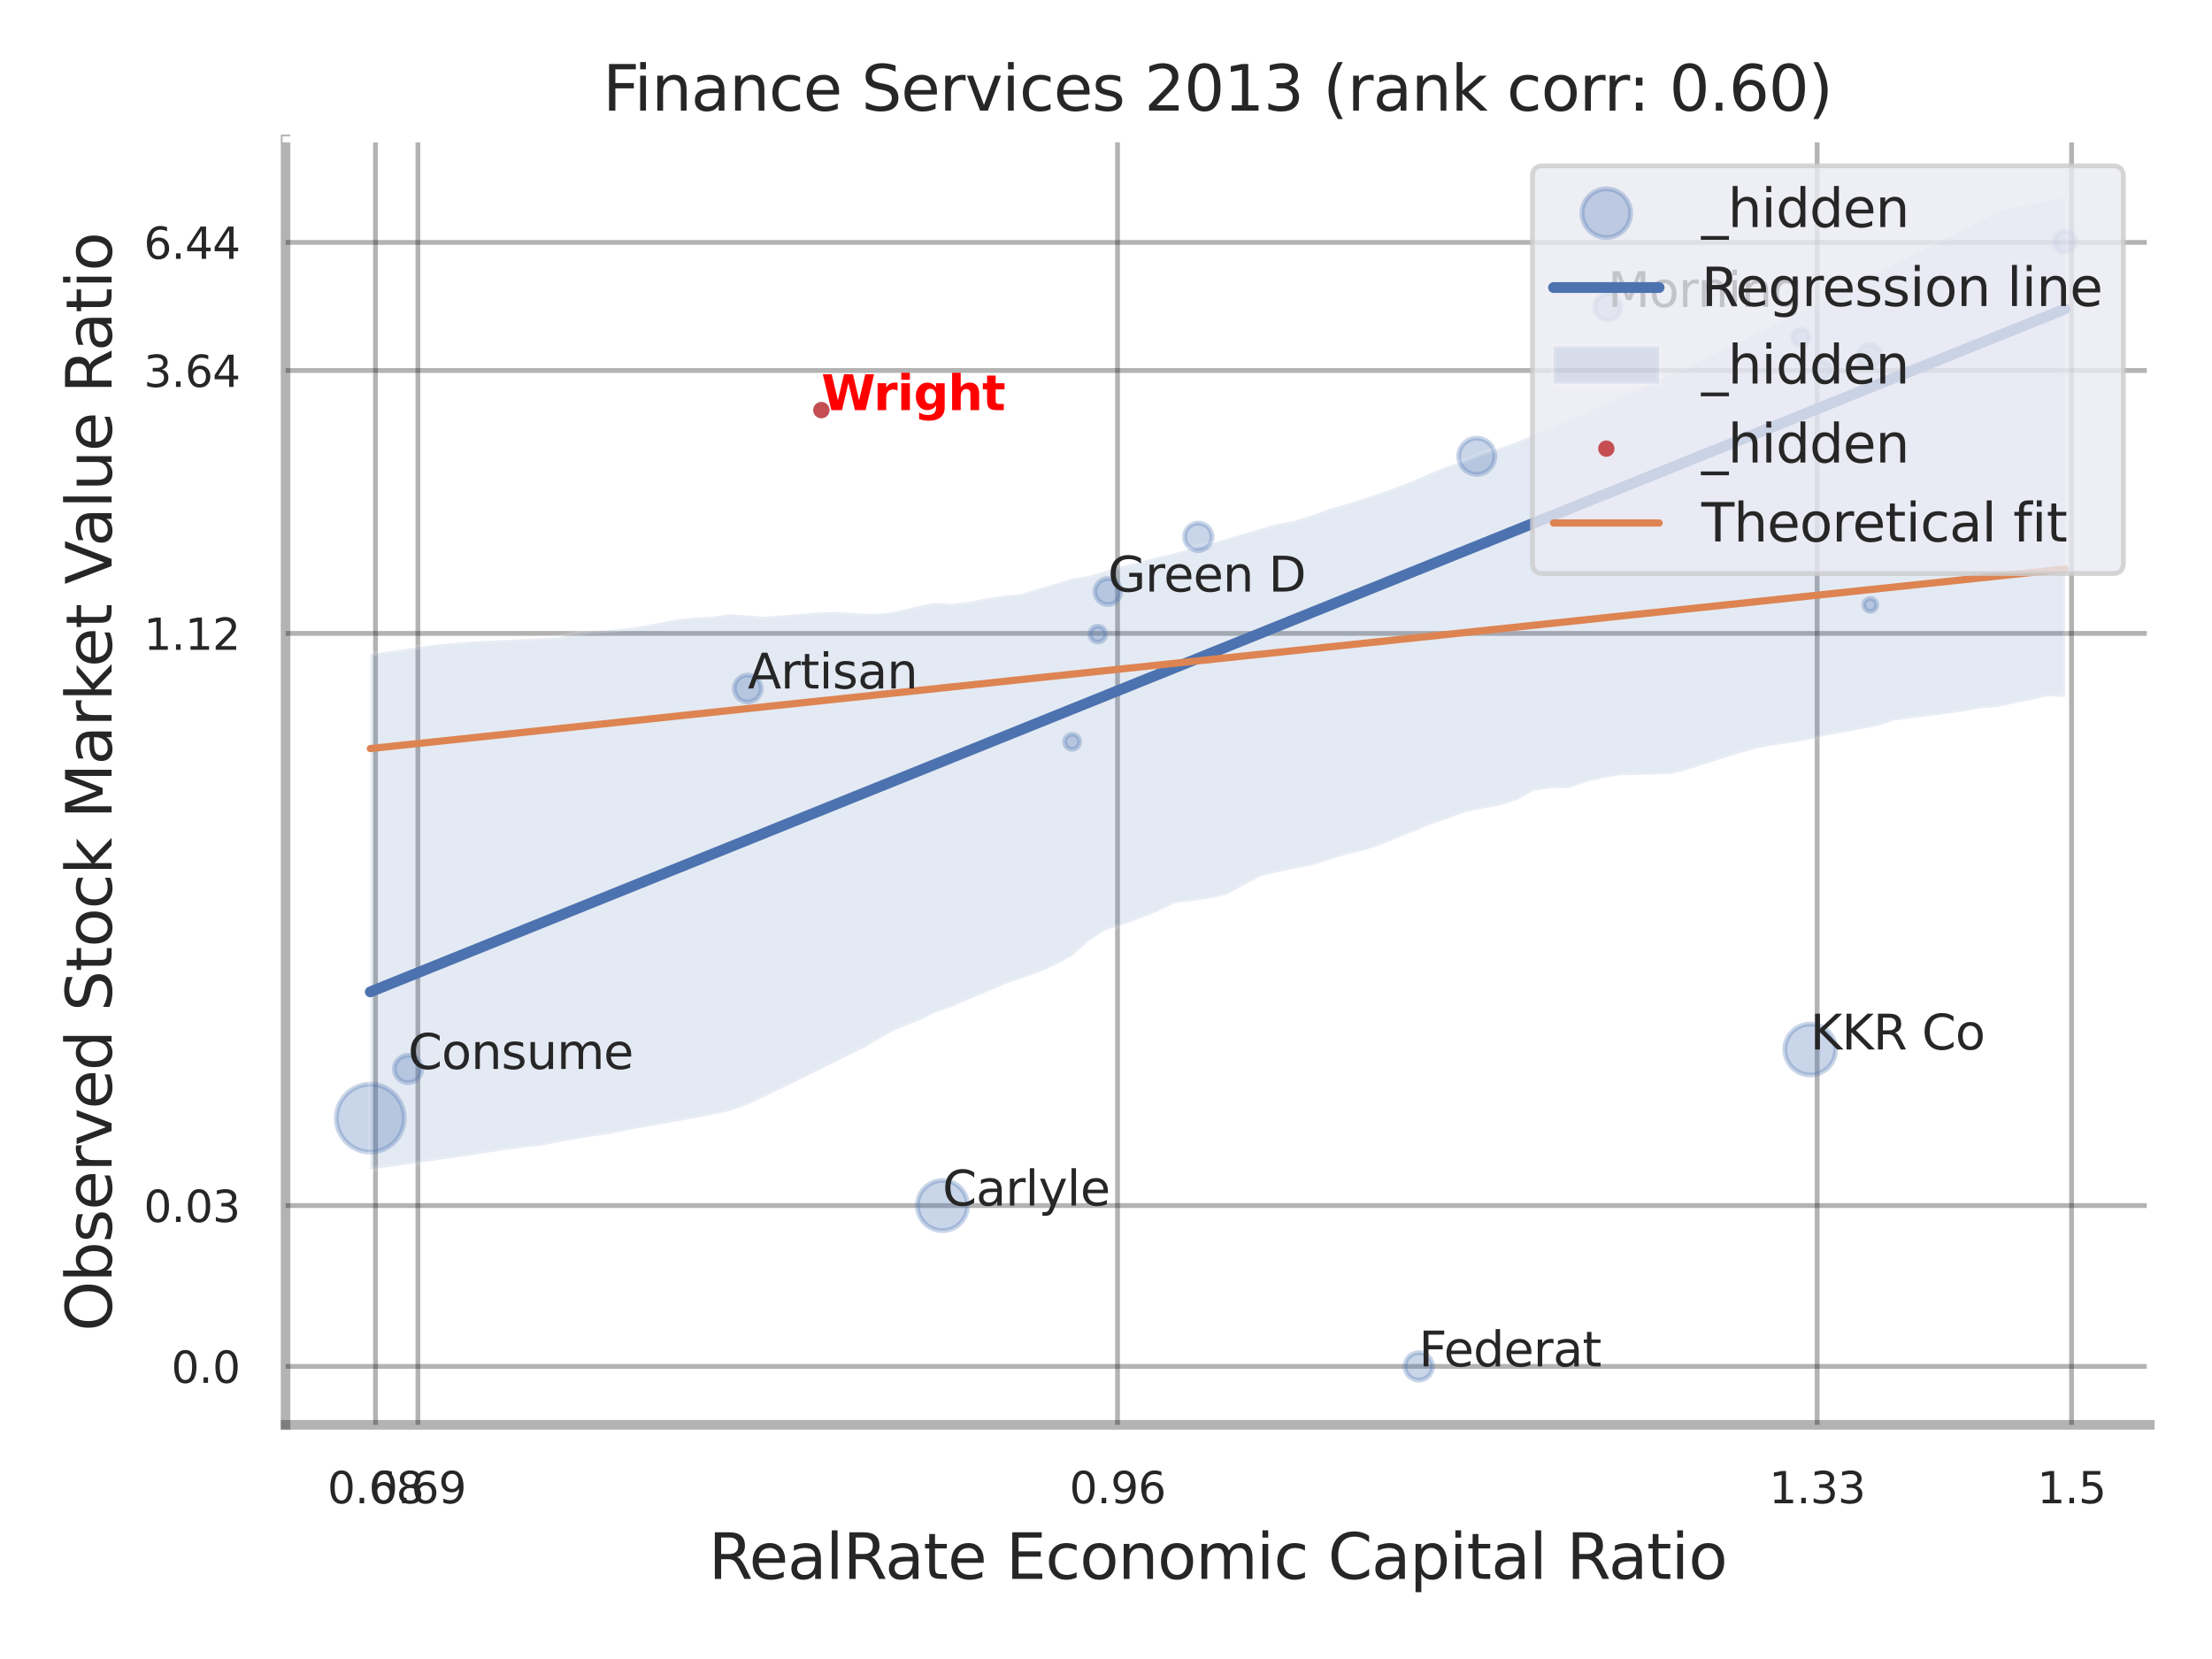 <?xml version="1.0" encoding="utf-8" standalone="no"?>
<!DOCTYPE svg PUBLIC "-//W3C//DTD SVG 1.1//EN"
  "http://www.w3.org/Graphics/SVG/1.1/DTD/svg11.dtd">
<svg xmlns:xlink="http://www.w3.org/1999/xlink" width="460.8pt" height="345.6pt" viewBox="0 0 460.8 345.6" xmlns="http://www.w3.org/2000/svg" version="1.1">
 <defs>
  <style type="text/css">*{stroke-linejoin: round; stroke-linecap: butt}</style>
 </defs>
 <g id="figure_1">
  <g id="patch_1">
   <path d="M 0 345.6 
L 460.8 345.6 
L 460.8 0 
L 0 0 
z
" style="fill: #ffffff"/>
  </g>
  <g id="axes_1">
   <g id="patch_2">
    <path d="M 59.49 296.82 
L 447.84 296.82 
L 447.84 29.04 
L 59.49 29.04 
z
" style="fill: #ffffff"/>
   </g>
   <g id="matplotlib.axis_1">
    <g id="xtick_1">
     <g id="line2d_1">
      <path d="M 78.224 296.82 
L 78.224 29.04 
" clip-path="url(#pa3cf0f29fd)" style="fill: none; stroke: #000000; stroke-opacity: 0.3; stroke-linecap: round"/>
     </g>
     <g id="text_1">
      <!-- 0.68 -->
      <g style="fill: #262626" transform="translate(68.205 313.159) scale(0.09 -0.09)">
       <defs>
        <path id="DejaVuSans-30" d="M 2034 4250 
Q 1547 4250 1301 3770 
Q 1056 3291 1056 2328 
Q 1056 1369 1301 889 
Q 1547 409 2034 409 
Q 2525 409 2770 889 
Q 3016 1369 3016 2328 
Q 3016 3291 2770 3770 
Q 2525 4250 2034 4250 
z
M 2034 4750 
Q 2819 4750 3233 4129 
Q 3647 3509 3647 2328 
Q 3647 1150 3233 529 
Q 2819 -91 2034 -91 
Q 1250 -91 836 529 
Q 422 1150 422 2328 
Q 422 3509 836 4129 
Q 1250 4750 2034 4750 
z
" transform="scale(0.016)"/>
        <path id="DejaVuSans-2e" d="M 684 794 
L 1344 794 
L 1344 0 
L 684 0 
L 684 794 
z
" transform="scale(0.016)"/>
        <path id="DejaVuSans-36" d="M 2113 2584 
Q 1688 2584 1439 2293 
Q 1191 2003 1191 1497 
Q 1191 994 1439 701 
Q 1688 409 2113 409 
Q 2538 409 2786 701 
Q 3034 994 3034 1497 
Q 3034 2003 2786 2293 
Q 2538 2584 2113 2584 
z
M 3366 4563 
L 3366 3988 
Q 3128 4100 2886 4159 
Q 2644 4219 2406 4219 
Q 1781 4219 1451 3797 
Q 1122 3375 1075 2522 
Q 1259 2794 1537 2939 
Q 1816 3084 2150 3084 
Q 2853 3084 3261 2657 
Q 3669 2231 3669 1497 
Q 3669 778 3244 343 
Q 2819 -91 2113 -91 
Q 1303 -91 875 529 
Q 447 1150 447 2328 
Q 447 3434 972 4092 
Q 1497 4750 2381 4750 
Q 2619 4750 2861 4703 
Q 3103 4656 3366 4563 
z
" transform="scale(0.016)"/>
        <path id="DejaVuSans-38" d="M 2034 2216 
Q 1584 2216 1326 1975 
Q 1069 1734 1069 1313 
Q 1069 891 1326 650 
Q 1584 409 2034 409 
Q 2484 409 2743 651 
Q 3003 894 3003 1313 
Q 3003 1734 2745 1975 
Q 2488 2216 2034 2216 
z
M 1403 2484 
Q 997 2584 770 2862 
Q 544 3141 544 3541 
Q 544 4100 942 4425 
Q 1341 4750 2034 4750 
Q 2731 4750 3128 4425 
Q 3525 4100 3525 3541 
Q 3525 3141 3298 2862 
Q 3072 2584 2669 2484 
Q 3125 2378 3379 2068 
Q 3634 1759 3634 1313 
Q 3634 634 3220 271 
Q 2806 -91 2034 -91 
Q 1263 -91 848 271 
Q 434 634 434 1313 
Q 434 1759 690 2068 
Q 947 2378 1403 2484 
z
M 1172 3481 
Q 1172 3119 1398 2916 
Q 1625 2713 2034 2713 
Q 2441 2713 2670 2916 
Q 2900 3119 2900 3481 
Q 2900 3844 2670 4047 
Q 2441 4250 2034 4250 
Q 1625 4250 1398 4047 
Q 1172 3844 1172 3481 
z
" transform="scale(0.016)"/>
       </defs>
       <use xlink:href="#DejaVuSans-30"/>
       <use xlink:href="#DejaVuSans-2e" transform="translate(63.623 0)"/>
       <use xlink:href="#DejaVuSans-36" transform="translate(95.41 0)"/>
       <use xlink:href="#DejaVuSans-38" transform="translate(159.033 0)"/>
      </g>
     </g>
    </g>
    <g id="xtick_2">
     <g id="line2d_2">
      <path d="M 87.057 296.82 
L 87.057 29.04 
" clip-path="url(#pa3cf0f29fd)" style="fill: none; stroke: #000000; stroke-opacity: 0.3; stroke-linecap: round"/>
     </g>
     <g id="text_2">
      <!-- 0.69 -->
      <g style="fill: #262626" transform="translate(77.038 313.159) scale(0.09 -0.09)">
       <defs>
        <path id="DejaVuSans-39" d="M 703 97 
L 703 672 
Q 941 559 1184 500 
Q 1428 441 1663 441 
Q 2288 441 2617 861 
Q 2947 1281 2994 2138 
Q 2813 1869 2534 1725 
Q 2256 1581 1919 1581 
Q 1219 1581 811 2004 
Q 403 2428 403 3163 
Q 403 3881 828 4315 
Q 1253 4750 1959 4750 
Q 2769 4750 3195 4129 
Q 3622 3509 3622 2328 
Q 3622 1225 3098 567 
Q 2575 -91 1691 -91 
Q 1453 -91 1209 -44 
Q 966 3 703 97 
z
M 1959 2075 
Q 2384 2075 2632 2365 
Q 2881 2656 2881 3163 
Q 2881 3666 2632 3958 
Q 2384 4250 1959 4250 
Q 1534 4250 1286 3958 
Q 1038 3666 1038 3163 
Q 1038 2656 1286 2365 
Q 1534 2075 1959 2075 
z
" transform="scale(0.016)"/>
       </defs>
       <use xlink:href="#DejaVuSans-30"/>
       <use xlink:href="#DejaVuSans-2e" transform="translate(63.623 0)"/>
       <use xlink:href="#DejaVuSans-36" transform="translate(95.41 0)"/>
       <use xlink:href="#DejaVuSans-39" transform="translate(159.033 0)"/>
      </g>
     </g>
    </g>
    <g id="xtick_3">
     <g id="line2d_3">
      <path d="M 232.801 296.82 
L 232.801 29.04 
" clip-path="url(#pa3cf0f29fd)" style="fill: none; stroke: #000000; stroke-opacity: 0.3; stroke-linecap: round"/>
     </g>
     <g id="text_3">
      <!-- 0.96 -->
      <g style="fill: #262626" transform="translate(222.782 313.159) scale(0.09 -0.09)">
       <use xlink:href="#DejaVuSans-30"/>
       <use xlink:href="#DejaVuSans-2e" transform="translate(63.623 0)"/>
       <use xlink:href="#DejaVuSans-39" transform="translate(95.41 0)"/>
       <use xlink:href="#DejaVuSans-36" transform="translate(159.033 0)"/>
      </g>
     </g>
    </g>
    <g id="xtick_4">
     <g id="line2d_4">
      <path d="M 378.546 296.82 
L 378.546 29.04 
" clip-path="url(#pa3cf0f29fd)" style="fill: none; stroke: #000000; stroke-opacity: 0.3; stroke-linecap: round"/>
     </g>
     <g id="text_4">
      <!-- 1.33 -->
      <g style="fill: #262626" transform="translate(368.526 313.159) scale(0.09 -0.09)">
       <defs>
        <path id="DejaVuSans-31" d="M 794 531 
L 1825 531 
L 1825 4091 
L 703 3866 
L 703 4441 
L 1819 4666 
L 2450 4666 
L 2450 531 
L 3481 531 
L 3481 0 
L 794 0 
L 794 531 
z
" transform="scale(0.016)"/>
        <path id="DejaVuSans-33" d="M 2597 2516 
Q 3050 2419 3304 2112 
Q 3559 1806 3559 1356 
Q 3559 666 3084 287 
Q 2609 -91 1734 -91 
Q 1441 -91 1130 -33 
Q 819 25 488 141 
L 488 750 
Q 750 597 1062 519 
Q 1375 441 1716 441 
Q 2309 441 2620 675 
Q 2931 909 2931 1356 
Q 2931 1769 2642 2001 
Q 2353 2234 1838 2234 
L 1294 2234 
L 1294 2753 
L 1863 2753 
Q 2328 2753 2575 2939 
Q 2822 3125 2822 3475 
Q 2822 3834 2567 4026 
Q 2313 4219 1838 4219 
Q 1578 4219 1281 4162 
Q 984 4106 628 3988 
L 628 4550 
Q 988 4650 1302 4700 
Q 1616 4750 1894 4750 
Q 2613 4750 3031 4423 
Q 3450 4097 3450 3541 
Q 3450 3153 3228 2886 
Q 3006 2619 2597 2516 
z
" transform="scale(0.016)"/>
       </defs>
       <use xlink:href="#DejaVuSans-31"/>
       <use xlink:href="#DejaVuSans-2e" transform="translate(63.623 0)"/>
       <use xlink:href="#DejaVuSans-33" transform="translate(95.41 0)"/>
       <use xlink:href="#DejaVuSans-33" transform="translate(159.033 0)"/>
      </g>
     </g>
    </g>
    <g id="xtick_5">
     <g id="line2d_5">
      <path d="M 431.544 296.82 
L 431.544 29.04 
" clip-path="url(#pa3cf0f29fd)" style="fill: none; stroke: #000000; stroke-opacity: 0.3; stroke-linecap: round"/>
     </g>
     <g id="text_5">
      <!-- 1.5 -->
      <g style="fill: #262626" transform="translate(424.387 313.159) scale(0.09 -0.09)">
       <defs>
        <path id="DejaVuSans-35" d="M 691 4666 
L 3169 4666 
L 3169 4134 
L 1269 4134 
L 1269 2991 
Q 1406 3038 1543 3061 
Q 1681 3084 1819 3084 
Q 2600 3084 3056 2656 
Q 3513 2228 3513 1497 
Q 3513 744 3044 326 
Q 2575 -91 1722 -91 
Q 1428 -91 1123 -41 
Q 819 9 494 109 
L 494 744 
Q 775 591 1075 516 
Q 1375 441 1709 441 
Q 2250 441 2565 725 
Q 2881 1009 2881 1497 
Q 2881 1984 2565 2268 
Q 2250 2553 1709 2553 
Q 1456 2553 1204 2497 
Q 953 2441 691 2322 
L 691 4666 
z
" transform="scale(0.016)"/>
       </defs>
       <use xlink:href="#DejaVuSans-31"/>
       <use xlink:href="#DejaVuSans-2e" transform="translate(63.623 0)"/>
       <use xlink:href="#DejaVuSans-35" transform="translate(95.41 0)"/>
      </g>
     </g>
    </g>
    <g id="xtick_6"/>
    <g id="xtick_7"/>
    <g id="xtick_8"/>
    <g id="text_6">
     <!-- RealRate Economic Capital Ratio -->
     <g style="fill: #262626" transform="translate(147.611 328.908) scale(0.13 -0.13)">
      <defs>
       <path id="DejaVuSans-52" d="M 2841 2188 
Q 3044 2119 3236 1894 
Q 3428 1669 3622 1275 
L 4263 0 
L 3584 0 
L 2988 1197 
Q 2756 1666 2539 1819 
Q 2322 1972 1947 1972 
L 1259 1972 
L 1259 0 
L 628 0 
L 628 4666 
L 2053 4666 
Q 2853 4666 3247 4331 
Q 3641 3997 3641 3322 
Q 3641 2881 3436 2590 
Q 3231 2300 2841 2188 
z
M 1259 4147 
L 1259 2491 
L 2053 2491 
Q 2509 2491 2742 2702 
Q 2975 2913 2975 3322 
Q 2975 3731 2742 3939 
Q 2509 4147 2053 4147 
L 1259 4147 
z
" transform="scale(0.016)"/>
       <path id="DejaVuSans-65" d="M 3597 1894 
L 3597 1613 
L 953 1613 
Q 991 1019 1311 708 
Q 1631 397 2203 397 
Q 2534 397 2845 478 
Q 3156 559 3463 722 
L 3463 178 
Q 3153 47 2828 -22 
Q 2503 -91 2169 -91 
Q 1331 -91 842 396 
Q 353 884 353 1716 
Q 353 2575 817 3079 
Q 1281 3584 2069 3584 
Q 2775 3584 3186 3129 
Q 3597 2675 3597 1894 
z
M 3022 2063 
Q 3016 2534 2758 2815 
Q 2500 3097 2075 3097 
Q 1594 3097 1305 2825 
Q 1016 2553 972 2059 
L 3022 2063 
z
" transform="scale(0.016)"/>
       <path id="DejaVuSans-61" d="M 2194 1759 
Q 1497 1759 1228 1600 
Q 959 1441 959 1056 
Q 959 750 1161 570 
Q 1363 391 1709 391 
Q 2188 391 2477 730 
Q 2766 1069 2766 1631 
L 2766 1759 
L 2194 1759 
z
M 3341 1997 
L 3341 0 
L 2766 0 
L 2766 531 
Q 2569 213 2275 61 
Q 1981 -91 1556 -91 
Q 1019 -91 701 211 
Q 384 513 384 1019 
Q 384 1609 779 1909 
Q 1175 2209 1959 2209 
L 2766 2209 
L 2766 2266 
Q 2766 2663 2505 2880 
Q 2244 3097 1772 3097 
Q 1472 3097 1187 3025 
Q 903 2953 641 2809 
L 641 3341 
Q 956 3463 1253 3523 
Q 1550 3584 1831 3584 
Q 2591 3584 2966 3190 
Q 3341 2797 3341 1997 
z
" transform="scale(0.016)"/>
       <path id="DejaVuSans-6c" d="M 603 4863 
L 1178 4863 
L 1178 0 
L 603 0 
L 603 4863 
z
" transform="scale(0.016)"/>
       <path id="DejaVuSans-74" d="M 1172 4494 
L 1172 3500 
L 2356 3500 
L 2356 3053 
L 1172 3053 
L 1172 1153 
Q 1172 725 1289 603 
Q 1406 481 1766 481 
L 2356 481 
L 2356 0 
L 1766 0 
Q 1100 0 847 248 
Q 594 497 594 1153 
L 594 3053 
L 172 3053 
L 172 3500 
L 594 3500 
L 594 4494 
L 1172 4494 
z
" transform="scale(0.016)"/>
       <path id="DejaVuSans-20" transform="scale(0.016)"/>
       <path id="DejaVuSans-45" d="M 628 4666 
L 3578 4666 
L 3578 4134 
L 1259 4134 
L 1259 2753 
L 3481 2753 
L 3481 2222 
L 1259 2222 
L 1259 531 
L 3634 531 
L 3634 0 
L 628 0 
L 628 4666 
z
" transform="scale(0.016)"/>
       <path id="DejaVuSans-63" d="M 3122 3366 
L 3122 2828 
Q 2878 2963 2633 3030 
Q 2388 3097 2138 3097 
Q 1578 3097 1268 2742 
Q 959 2388 959 1747 
Q 959 1106 1268 751 
Q 1578 397 2138 397 
Q 2388 397 2633 464 
Q 2878 531 3122 666 
L 3122 134 
Q 2881 22 2623 -34 
Q 2366 -91 2075 -91 
Q 1284 -91 818 406 
Q 353 903 353 1747 
Q 353 2603 823 3093 
Q 1294 3584 2113 3584 
Q 2378 3584 2631 3529 
Q 2884 3475 3122 3366 
z
" transform="scale(0.016)"/>
       <path id="DejaVuSans-6f" d="M 1959 3097 
Q 1497 3097 1228 2736 
Q 959 2375 959 1747 
Q 959 1119 1226 758 
Q 1494 397 1959 397 
Q 2419 397 2687 759 
Q 2956 1122 2956 1747 
Q 2956 2369 2687 2733 
Q 2419 3097 1959 3097 
z
M 1959 3584 
Q 2709 3584 3137 3096 
Q 3566 2609 3566 1747 
Q 3566 888 3137 398 
Q 2709 -91 1959 -91 
Q 1206 -91 779 398 
Q 353 888 353 1747 
Q 353 2609 779 3096 
Q 1206 3584 1959 3584 
z
" transform="scale(0.016)"/>
       <path id="DejaVuSans-6e" d="M 3513 2113 
L 3513 0 
L 2938 0 
L 2938 2094 
Q 2938 2591 2744 2837 
Q 2550 3084 2163 3084 
Q 1697 3084 1428 2787 
Q 1159 2491 1159 1978 
L 1159 0 
L 581 0 
L 581 3500 
L 1159 3500 
L 1159 2956 
Q 1366 3272 1645 3428 
Q 1925 3584 2291 3584 
Q 2894 3584 3203 3211 
Q 3513 2838 3513 2113 
z
" transform="scale(0.016)"/>
       <path id="DejaVuSans-6d" d="M 3328 2828 
Q 3544 3216 3844 3400 
Q 4144 3584 4550 3584 
Q 5097 3584 5394 3201 
Q 5691 2819 5691 2113 
L 5691 0 
L 5113 0 
L 5113 2094 
Q 5113 2597 4934 2840 
Q 4756 3084 4391 3084 
Q 3944 3084 3684 2787 
Q 3425 2491 3425 1978 
L 3425 0 
L 2847 0 
L 2847 2094 
Q 2847 2600 2669 2842 
Q 2491 3084 2119 3084 
Q 1678 3084 1418 2786 
Q 1159 2488 1159 1978 
L 1159 0 
L 581 0 
L 581 3500 
L 1159 3500 
L 1159 2956 
Q 1356 3278 1631 3431 
Q 1906 3584 2284 3584 
Q 2666 3584 2933 3390 
Q 3200 3197 3328 2828 
z
" transform="scale(0.016)"/>
       <path id="DejaVuSans-69" d="M 603 3500 
L 1178 3500 
L 1178 0 
L 603 0 
L 603 3500 
z
M 603 4863 
L 1178 4863 
L 1178 4134 
L 603 4134 
L 603 4863 
z
" transform="scale(0.016)"/>
       <path id="DejaVuSans-43" d="M 4122 4306 
L 4122 3641 
Q 3803 3938 3442 4084 
Q 3081 4231 2675 4231 
Q 1875 4231 1450 3742 
Q 1025 3253 1025 2328 
Q 1025 1406 1450 917 
Q 1875 428 2675 428 
Q 3081 428 3442 575 
Q 3803 722 4122 1019 
L 4122 359 
Q 3791 134 3420 21 
Q 3050 -91 2638 -91 
Q 1578 -91 968 557 
Q 359 1206 359 2328 
Q 359 3453 968 4101 
Q 1578 4750 2638 4750 
Q 3056 4750 3426 4639 
Q 3797 4528 4122 4306 
z
" transform="scale(0.016)"/>
       <path id="DejaVuSans-70" d="M 1159 525 
L 1159 -1331 
L 581 -1331 
L 581 3500 
L 1159 3500 
L 1159 2969 
Q 1341 3281 1617 3432 
Q 1894 3584 2278 3584 
Q 2916 3584 3314 3078 
Q 3713 2572 3713 1747 
Q 3713 922 3314 415 
Q 2916 -91 2278 -91 
Q 1894 -91 1617 61 
Q 1341 213 1159 525 
z
M 3116 1747 
Q 3116 2381 2855 2742 
Q 2594 3103 2138 3103 
Q 1681 3103 1420 2742 
Q 1159 2381 1159 1747 
Q 1159 1113 1420 752 
Q 1681 391 2138 391 
Q 2594 391 2855 752 
Q 3116 1113 3116 1747 
z
" transform="scale(0.016)"/>
      </defs>
      <use xlink:href="#DejaVuSans-52"/>
      <use xlink:href="#DejaVuSans-65" transform="translate(64.982 0)"/>
      <use xlink:href="#DejaVuSans-61" transform="translate(126.506 0)"/>
      <use xlink:href="#DejaVuSans-6c" transform="translate(187.785 0)"/>
      <use xlink:href="#DejaVuSans-52" transform="translate(215.568 0)"/>
      <use xlink:href="#DejaVuSans-61" transform="translate(282.801 0)"/>
      <use xlink:href="#DejaVuSans-74" transform="translate(344.08 0)"/>
      <use xlink:href="#DejaVuSans-65" transform="translate(383.289 0)"/>
      <use xlink:href="#DejaVuSans-20" transform="translate(444.812 0)"/>
      <use xlink:href="#DejaVuSans-45" transform="translate(476.6 0)"/>
      <use xlink:href="#DejaVuSans-63" transform="translate(539.783 0)"/>
      <use xlink:href="#DejaVuSans-6f" transform="translate(594.764 0)"/>
      <use xlink:href="#DejaVuSans-6e" transform="translate(655.945 0)"/>
      <use xlink:href="#DejaVuSans-6f" transform="translate(719.324 0)"/>
      <use xlink:href="#DejaVuSans-6d" transform="translate(780.506 0)"/>
      <use xlink:href="#DejaVuSans-69" transform="translate(877.918 0)"/>
      <use xlink:href="#DejaVuSans-63" transform="translate(905.701 0)"/>
      <use xlink:href="#DejaVuSans-20" transform="translate(960.682 0)"/>
      <use xlink:href="#DejaVuSans-43" transform="translate(992.469 0)"/>
      <use xlink:href="#DejaVuSans-61" transform="translate(1062.293 0)"/>
      <use xlink:href="#DejaVuSans-70" transform="translate(1123.572 0)"/>
      <use xlink:href="#DejaVuSans-69" transform="translate(1187.049 0)"/>
      <use xlink:href="#DejaVuSans-74" transform="translate(1214.832 0)"/>
      <use xlink:href="#DejaVuSans-61" transform="translate(1254.041 0)"/>
      <use xlink:href="#DejaVuSans-6c" transform="translate(1315.32 0)"/>
      <use xlink:href="#DejaVuSans-20" transform="translate(1343.104 0)"/>
      <use xlink:href="#DejaVuSans-52" transform="translate(1374.891 0)"/>
      <use xlink:href="#DejaVuSans-61" transform="translate(1442.123 0)"/>
      <use xlink:href="#DejaVuSans-74" transform="translate(1503.402 0)"/>
      <use xlink:href="#DejaVuSans-69" transform="translate(1542.611 0)"/>
      <use xlink:href="#DejaVuSans-6f" transform="translate(1570.395 0)"/>
     </g>
    </g>
   </g>
   <g id="matplotlib.axis_2">
    <g id="ytick_1">
     <g id="line2d_6">
      <path d="M 59.49 284.649 
L 447.84 284.649 
" clip-path="url(#pa3cf0f29fd)" style="fill: none; stroke: #000000; stroke-opacity: 0.3; stroke-linecap: round"/>
     </g>
     <g id="text_7">
      <!-- 0.0 -->
      <g style="fill: #262626" transform="translate(35.677 288.069) scale(0.09 -0.09)">
       <use xlink:href="#DejaVuSans-30"/>
       <use xlink:href="#DejaVuSans-2e" transform="translate(63.623 0)"/>
       <use xlink:href="#DejaVuSans-30" transform="translate(95.41 0)"/>
      </g>
     </g>
    </g>
    <g id="ytick_2">
     <g id="line2d_7">
      <path d="M 59.49 251.141 
L 447.84 251.141 
" clip-path="url(#pa3cf0f29fd)" style="fill: none; stroke: #000000; stroke-opacity: 0.3; stroke-linecap: round"/>
     </g>
     <g id="text_8">
      <!-- 0.03 -->
      <g style="fill: #262626" transform="translate(29.951 254.56) scale(0.09 -0.09)">
       <use xlink:href="#DejaVuSans-30"/>
       <use xlink:href="#DejaVuSans-2e" transform="translate(63.623 0)"/>
       <use xlink:href="#DejaVuSans-30" transform="translate(95.41 0)"/>
       <use xlink:href="#DejaVuSans-33" transform="translate(159.033 0)"/>
      </g>
     </g>
    </g>
    <g id="ytick_3">
     <g id="line2d_8">
      <path d="M 59.49 131.95 
L 447.84 131.95 
" clip-path="url(#pa3cf0f29fd)" style="fill: none; stroke: #000000; stroke-opacity: 0.3; stroke-linecap: round"/>
     </g>
     <g id="text_9">
      <!-- 1.12 -->
      <g style="fill: #262626" transform="translate(29.951 135.37) scale(0.09 -0.09)">
       <defs>
        <path id="DejaVuSans-32" d="M 1228 531 
L 3431 531 
L 3431 0 
L 469 0 
L 469 531 
Q 828 903 1448 1529 
Q 2069 2156 2228 2338 
Q 2531 2678 2651 2914 
Q 2772 3150 2772 3378 
Q 2772 3750 2511 3984 
Q 2250 4219 1831 4219 
Q 1534 4219 1204 4116 
Q 875 4013 500 3803 
L 500 4441 
Q 881 4594 1212 4672 
Q 1544 4750 1819 4750 
Q 2544 4750 2975 4387 
Q 3406 4025 3406 3419 
Q 3406 3131 3298 2873 
Q 3191 2616 2906 2266 
Q 2828 2175 2409 1742 
Q 1991 1309 1228 531 
z
" transform="scale(0.016)"/>
       </defs>
       <use xlink:href="#DejaVuSans-31"/>
       <use xlink:href="#DejaVuSans-2e" transform="translate(63.623 0)"/>
       <use xlink:href="#DejaVuSans-31" transform="translate(95.41 0)"/>
       <use xlink:href="#DejaVuSans-32" transform="translate(159.033 0)"/>
      </g>
     </g>
    </g>
    <g id="ytick_4">
     <g id="line2d_9">
      <path d="M 59.49 77.182 
L 447.84 77.182 
" clip-path="url(#pa3cf0f29fd)" style="fill: none; stroke: #000000; stroke-opacity: 0.3; stroke-linecap: round"/>
     </g>
     <g id="text_10">
      <!-- 3.64 -->
      <g style="fill: #262626" transform="translate(29.951 80.601) scale(0.09 -0.09)">
       <defs>
        <path id="DejaVuSans-34" d="M 2419 4116 
L 825 1625 
L 2419 1625 
L 2419 4116 
z
M 2253 4666 
L 3047 4666 
L 3047 1625 
L 3713 1625 
L 3713 1100 
L 3047 1100 
L 3047 0 
L 2419 0 
L 2419 1100 
L 313 1100 
L 313 1709 
L 2253 4666 
z
" transform="scale(0.016)"/>
       </defs>
       <use xlink:href="#DejaVuSans-33"/>
       <use xlink:href="#DejaVuSans-2e" transform="translate(63.623 0)"/>
       <use xlink:href="#DejaVuSans-36" transform="translate(95.41 0)"/>
       <use xlink:href="#DejaVuSans-34" transform="translate(159.033 0)"/>
      </g>
     </g>
    </g>
    <g id="ytick_5">
     <g id="line2d_10">
      <path d="M 59.49 50.5 
L 447.84 50.5 
" clip-path="url(#pa3cf0f29fd)" style="fill: none; stroke: #000000; stroke-opacity: 0.3; stroke-linecap: round"/>
     </g>
     <g id="text_11">
      <!-- 6.44 -->
      <g style="fill: #262626" transform="translate(29.951 53.919) scale(0.09 -0.09)">
       <use xlink:href="#DejaVuSans-36"/>
       <use xlink:href="#DejaVuSans-2e" transform="translate(63.623 0)"/>
       <use xlink:href="#DejaVuSans-34" transform="translate(95.41 0)"/>
       <use xlink:href="#DejaVuSans-34" transform="translate(159.033 0)"/>
      </g>
     </g>
    </g>
    <g id="ytick_6"/>
    <g id="ytick_7"/>
    <g id="ytick_8"/>
    <g id="ytick_9"/>
    <g id="text_12">
     <!-- Observed Stock Market Value Ratio -->
     <g style="fill: #262626" transform="translate(23.247 277.332) rotate(-90) scale(0.13 -0.13)">
      <defs>
       <path id="DejaVuSans-4f" d="M 2522 4238 
Q 1834 4238 1429 3725 
Q 1025 3213 1025 2328 
Q 1025 1447 1429 934 
Q 1834 422 2522 422 
Q 3209 422 3611 934 
Q 4013 1447 4013 2328 
Q 4013 3213 3611 3725 
Q 3209 4238 2522 4238 
z
M 2522 4750 
Q 3503 4750 4090 4092 
Q 4678 3434 4678 2328 
Q 4678 1225 4090 567 
Q 3503 -91 2522 -91 
Q 1538 -91 948 565 
Q 359 1222 359 2328 
Q 359 3434 948 4092 
Q 1538 4750 2522 4750 
z
" transform="scale(0.016)"/>
       <path id="DejaVuSans-62" d="M 3116 1747 
Q 3116 2381 2855 2742 
Q 2594 3103 2138 3103 
Q 1681 3103 1420 2742 
Q 1159 2381 1159 1747 
Q 1159 1113 1420 752 
Q 1681 391 2138 391 
Q 2594 391 2855 752 
Q 3116 1113 3116 1747 
z
M 1159 2969 
Q 1341 3281 1617 3432 
Q 1894 3584 2278 3584 
Q 2916 3584 3314 3078 
Q 3713 2572 3713 1747 
Q 3713 922 3314 415 
Q 2916 -91 2278 -91 
Q 1894 -91 1617 61 
Q 1341 213 1159 525 
L 1159 0 
L 581 0 
L 581 4863 
L 1159 4863 
L 1159 2969 
z
" transform="scale(0.016)"/>
       <path id="DejaVuSans-73" d="M 2834 3397 
L 2834 2853 
Q 2591 2978 2328 3040 
Q 2066 3103 1784 3103 
Q 1356 3103 1142 2972 
Q 928 2841 928 2578 
Q 928 2378 1081 2264 
Q 1234 2150 1697 2047 
L 1894 2003 
Q 2506 1872 2764 1633 
Q 3022 1394 3022 966 
Q 3022 478 2636 193 
Q 2250 -91 1575 -91 
Q 1294 -91 989 -36 
Q 684 19 347 128 
L 347 722 
Q 666 556 975 473 
Q 1284 391 1588 391 
Q 1994 391 2212 530 
Q 2431 669 2431 922 
Q 2431 1156 2273 1281 
Q 2116 1406 1581 1522 
L 1381 1569 
Q 847 1681 609 1914 
Q 372 2147 372 2553 
Q 372 3047 722 3315 
Q 1072 3584 1716 3584 
Q 2034 3584 2315 3537 
Q 2597 3491 2834 3397 
z
" transform="scale(0.016)"/>
       <path id="DejaVuSans-72" d="M 2631 2963 
Q 2534 3019 2420 3045 
Q 2306 3072 2169 3072 
Q 1681 3072 1420 2755 
Q 1159 2438 1159 1844 
L 1159 0 
L 581 0 
L 581 3500 
L 1159 3500 
L 1159 2956 
Q 1341 3275 1631 3429 
Q 1922 3584 2338 3584 
Q 2397 3584 2469 3576 
Q 2541 3569 2628 3553 
L 2631 2963 
z
" transform="scale(0.016)"/>
       <path id="DejaVuSans-76" d="M 191 3500 
L 800 3500 
L 1894 563 
L 2988 3500 
L 3597 3500 
L 2284 0 
L 1503 0 
L 191 3500 
z
" transform="scale(0.016)"/>
       <path id="DejaVuSans-64" d="M 2906 2969 
L 2906 4863 
L 3481 4863 
L 3481 0 
L 2906 0 
L 2906 525 
Q 2725 213 2448 61 
Q 2172 -91 1784 -91 
Q 1150 -91 751 415 
Q 353 922 353 1747 
Q 353 2572 751 3078 
Q 1150 3584 1784 3584 
Q 2172 3584 2448 3432 
Q 2725 3281 2906 2969 
z
M 947 1747 
Q 947 1113 1208 752 
Q 1469 391 1925 391 
Q 2381 391 2643 752 
Q 2906 1113 2906 1747 
Q 2906 2381 2643 2742 
Q 2381 3103 1925 3103 
Q 1469 3103 1208 2742 
Q 947 2381 947 1747 
z
" transform="scale(0.016)"/>
       <path id="DejaVuSans-53" d="M 3425 4513 
L 3425 3897 
Q 3066 4069 2747 4153 
Q 2428 4238 2131 4238 
Q 1616 4238 1336 4038 
Q 1056 3838 1056 3469 
Q 1056 3159 1242 3001 
Q 1428 2844 1947 2747 
L 2328 2669 
Q 3034 2534 3370 2195 
Q 3706 1856 3706 1288 
Q 3706 609 3251 259 
Q 2797 -91 1919 -91 
Q 1588 -91 1214 -16 
Q 841 59 441 206 
L 441 856 
Q 825 641 1194 531 
Q 1563 422 1919 422 
Q 2459 422 2753 634 
Q 3047 847 3047 1241 
Q 3047 1584 2836 1778 
Q 2625 1972 2144 2069 
L 1759 2144 
Q 1053 2284 737 2584 
Q 422 2884 422 3419 
Q 422 4038 858 4394 
Q 1294 4750 2059 4750 
Q 2388 4750 2728 4690 
Q 3069 4631 3425 4513 
z
" transform="scale(0.016)"/>
       <path id="DejaVuSans-6b" d="M 581 4863 
L 1159 4863 
L 1159 1991 
L 2875 3500 
L 3609 3500 
L 1753 1863 
L 3688 0 
L 2938 0 
L 1159 1709 
L 1159 0 
L 581 0 
L 581 4863 
z
" transform="scale(0.016)"/>
       <path id="DejaVuSans-4d" d="M 628 4666 
L 1569 4666 
L 2759 1491 
L 3956 4666 
L 4897 4666 
L 4897 0 
L 4281 0 
L 4281 4097 
L 3078 897 
L 2444 897 
L 1241 4097 
L 1241 0 
L 628 0 
L 628 4666 
z
" transform="scale(0.016)"/>
       <path id="DejaVuSans-56" d="M 1831 0 
L 50 4666 
L 709 4666 
L 2188 738 
L 3669 4666 
L 4325 4666 
L 2547 0 
L 1831 0 
z
" transform="scale(0.016)"/>
       <path id="DejaVuSans-75" d="M 544 1381 
L 544 3500 
L 1119 3500 
L 1119 1403 
Q 1119 906 1312 657 
Q 1506 409 1894 409 
Q 2359 409 2629 706 
Q 2900 1003 2900 1516 
L 2900 3500 
L 3475 3500 
L 3475 0 
L 2900 0 
L 2900 538 
Q 2691 219 2414 64 
Q 2138 -91 1772 -91 
Q 1169 -91 856 284 
Q 544 659 544 1381 
z
M 1991 3584 
L 1991 3584 
z
" transform="scale(0.016)"/>
      </defs>
      <use xlink:href="#DejaVuSans-4f"/>
      <use xlink:href="#DejaVuSans-62" transform="translate(78.711 0)"/>
      <use xlink:href="#DejaVuSans-73" transform="translate(142.188 0)"/>
      <use xlink:href="#DejaVuSans-65" transform="translate(194.287 0)"/>
      <use xlink:href="#DejaVuSans-72" transform="translate(255.811 0)"/>
      <use xlink:href="#DejaVuSans-76" transform="translate(296.924 0)"/>
      <use xlink:href="#DejaVuSans-65" transform="translate(356.104 0)"/>
      <use xlink:href="#DejaVuSans-64" transform="translate(417.627 0)"/>
      <use xlink:href="#DejaVuSans-20" transform="translate(481.104 0)"/>
      <use xlink:href="#DejaVuSans-53" transform="translate(512.891 0)"/>
      <use xlink:href="#DejaVuSans-74" transform="translate(576.367 0)"/>
      <use xlink:href="#DejaVuSans-6f" transform="translate(615.576 0)"/>
      <use xlink:href="#DejaVuSans-63" transform="translate(676.758 0)"/>
      <use xlink:href="#DejaVuSans-6b" transform="translate(731.738 0)"/>
      <use xlink:href="#DejaVuSans-20" transform="translate(789.648 0)"/>
      <use xlink:href="#DejaVuSans-4d" transform="translate(821.436 0)"/>
      <use xlink:href="#DejaVuSans-61" transform="translate(907.715 0)"/>
      <use xlink:href="#DejaVuSans-72" transform="translate(968.994 0)"/>
      <use xlink:href="#DejaVuSans-6b" transform="translate(1010.107 0)"/>
      <use xlink:href="#DejaVuSans-65" transform="translate(1064.393 0)"/>
      <use xlink:href="#DejaVuSans-74" transform="translate(1125.916 0)"/>
      <use xlink:href="#DejaVuSans-20" transform="translate(1165.125 0)"/>
      <use xlink:href="#DejaVuSans-56" transform="translate(1196.912 0)"/>
      <use xlink:href="#DejaVuSans-61" transform="translate(1257.57 0)"/>
      <use xlink:href="#DejaVuSans-6c" transform="translate(1318.85 0)"/>
      <use xlink:href="#DejaVuSans-75" transform="translate(1346.633 0)"/>
      <use xlink:href="#DejaVuSans-65" transform="translate(1410.012 0)"/>
      <use xlink:href="#DejaVuSans-20" transform="translate(1471.535 0)"/>
      <use xlink:href="#DejaVuSans-52" transform="translate(1503.322 0)"/>
      <use xlink:href="#DejaVuSans-61" transform="translate(1570.555 0)"/>
      <use xlink:href="#DejaVuSans-74" transform="translate(1631.834 0)"/>
      <use xlink:href="#DejaVuSans-69" transform="translate(1671.043 0)"/>
      <use xlink:href="#DejaVuSans-6f" transform="translate(1698.826 0)"/>
     </g>
    </g>
   </g>
   <g id="PathCollection_1">
    <path d="M 228.694 133.762 
C 229.134 133.762 229.556 133.587 229.866 133.276 
C 230.177 132.965 230.352 132.544 230.352 132.104 
C 230.352 131.664 230.177 131.243 229.866 130.932 
C 229.556 130.621 229.134 130.446 228.694 130.446 
C 228.254 130.446 227.833 130.621 227.522 130.932 
C 227.211 131.243 227.036 131.664 227.036 132.104 
C 227.036 132.544 227.211 132.965 227.522 133.276 
C 227.833 133.587 228.254 133.762 228.694 133.762 
z
" clip-path="url(#pa3cf0f29fd)" style="fill: #4c72b0; fill-opacity: 0.3; stroke: #4c72b0; stroke-opacity: 0.3"/>
    <path d="M 389.618 127.366 
C 389.975 127.366 390.318 127.224 390.57 126.971 
C 390.823 126.719 390.965 126.376 390.965 126.019 
C 390.965 125.661 390.823 125.319 390.57 125.066 
C 390.318 124.813 389.975 124.671 389.618 124.671 
C 389.261 124.671 388.918 124.813 388.665 125.066 
C 388.413 125.319 388.271 125.661 388.271 126.019 
C 388.271 126.376 388.413 126.719 388.665 126.971 
C 388.918 127.224 389.261 127.366 389.618 127.366 
z
" clip-path="url(#pa3cf0f29fd)" style="fill: #4c72b0; fill-opacity: 0.3; stroke: #4c72b0; stroke-opacity: 0.3"/>
    <path d="M 77.142 239.999 
C 79.018 239.999 80.816 239.254 82.142 237.928 
C 83.468 236.602 84.213 234.803 84.213 232.928 
C 84.213 231.053 83.468 229.254 82.142 227.928 
C 80.816 226.602 79.018 225.857 77.142 225.857 
C 75.267 225.857 73.468 226.602 72.142 227.928 
C 70.816 229.254 70.071 231.053 70.071 232.928 
C 70.071 234.803 70.816 236.602 72.142 237.928 
C 73.468 239.254 75.267 239.999 77.142 239.999 
z
" clip-path="url(#pa3cf0f29fd)" style="fill: #4c72b0; fill-opacity: 0.3; stroke: #4c72b0; stroke-opacity: 0.3"/>
    <path d="M 389.472 76.624 
C 390.119 76.624 390.74 76.367 391.197 75.909 
C 391.655 75.451 391.912 74.831 391.912 74.184 
C 391.912 73.537 391.655 72.916 391.197 72.459 
C 390.74 72.001 390.119 71.744 389.472 71.744 
C 388.825 71.744 388.204 72.001 387.747 72.459 
C 387.289 72.916 387.032 73.537 387.032 74.184 
C 387.032 74.831 387.289 75.451 387.747 75.909 
C 388.204 76.367 388.825 76.624 389.472 76.624 
z
" clip-path="url(#pa3cf0f29fd)" style="fill: #4c72b0; fill-opacity: 0.3; stroke: #4c72b0; stroke-opacity: 0.3"/>
    <path d="M 85.004 225.529 
C 85.759 225.529 86.483 225.229 87.016 224.696 
C 87.55 224.162 87.85 223.438 87.85 222.683 
C 87.85 221.928 87.55 221.204 87.016 220.67 
C 86.483 220.136 85.759 219.836 85.004 219.836 
C 84.249 219.836 83.525 220.136 82.991 220.67 
C 82.457 221.204 82.157 221.928 82.157 222.683 
C 82.157 223.438 82.457 224.162 82.991 224.696 
C 83.525 225.229 84.249 225.529 85.004 225.529 
z
" clip-path="url(#pa3cf0f29fd)" style="fill: #4c72b0; fill-opacity: 0.3; stroke: #4c72b0; stroke-opacity: 0.3"/>
    <path d="M 375.176 72.009 
C 375.632 72.009 376.069 71.828 376.392 71.505 
C 376.714 71.183 376.895 70.746 376.895 70.29 
C 376.895 69.834 376.714 69.396 376.392 69.074 
C 376.069 68.752 375.632 68.57 375.176 68.57 
C 374.72 68.57 374.283 68.752 373.96 69.074 
C 373.638 69.396 373.457 69.834 373.457 70.29 
C 373.457 70.746 373.638 71.183 373.96 71.505 
C 374.283 71.828 374.72 72.009 375.176 72.009 
z
" clip-path="url(#pa3cf0f29fd)" style="fill: #4c72b0; fill-opacity: 0.3; stroke: #4c72b0; stroke-opacity: 0.3"/>
    <path d="M 307.63 98.827 
C 308.63 98.827 309.59 98.429 310.297 97.722 
C 311.004 97.015 311.401 96.056 311.401 95.055 
C 311.401 94.055 311.004 93.096 310.297 92.389 
C 309.59 91.681 308.63 91.284 307.63 91.284 
C 306.63 91.284 305.671 91.681 304.963 92.389 
C 304.256 93.096 303.859 94.055 303.859 95.055 
C 303.859 96.056 304.256 97.015 304.963 97.722 
C 305.671 98.429 306.63 98.827 307.63 98.827 
z
" clip-path="url(#pa3cf0f29fd)" style="fill: #4c72b0; fill-opacity: 0.3; stroke: #4c72b0; stroke-opacity: 0.3"/>
    <path d="M 295.56 287.514 
C 296.32 287.514 297.049 287.212 297.586 286.674 
C 298.123 286.137 298.425 285.408 298.425 284.648 
C 298.425 283.888 298.123 283.159 297.586 282.622 
C 297.049 282.085 296.32 281.783 295.56 281.783 
C 294.8 281.783 294.071 282.085 293.534 282.622 
C 292.996 283.159 292.694 283.888 292.694 284.648 
C 292.694 285.408 292.996 286.137 293.534 286.674 
C 294.071 287.212 294.8 287.514 295.56 287.514 
z
" clip-path="url(#pa3cf0f29fd)" style="fill: #4c72b0; fill-opacity: 0.3; stroke: #4c72b0; stroke-opacity: 0.3"/>
    <path d="M 223.35 156.112 
C 223.767 156.112 224.167 155.946 224.461 155.651 
C 224.756 155.357 224.922 154.957 224.922 154.54 
C 224.922 154.124 224.756 153.724 224.461 153.429 
C 224.167 153.135 223.767 152.969 223.35 152.969 
C 222.933 152.969 222.534 153.135 222.239 153.429 
C 221.944 153.724 221.779 154.124 221.779 154.54 
C 221.779 154.957 221.944 155.357 222.239 155.651 
C 222.534 155.946 222.933 156.112 223.35 156.112 
z
" clip-path="url(#pa3cf0f29fd)" style="fill: #4c72b0; fill-opacity: 0.3; stroke: #4c72b0; stroke-opacity: 0.3"/>
    <path d="M 379.61 78.87 
C 380.084 78.87 380.538 78.682 380.872 78.347 
C 381.207 78.012 381.395 77.558 381.395 77.085 
C 381.395 76.611 381.207 76.157 380.872 75.822 
C 380.538 75.488 380.084 75.299 379.61 75.299 
C 379.137 75.299 378.682 75.488 378.348 75.822 
C 378.013 76.157 377.825 76.611 377.825 77.085 
C 377.825 77.558 378.013 78.012 378.348 78.347 
C 378.682 78.682 379.137 78.87 379.61 78.87 
z
" clip-path="url(#pa3cf0f29fd)" style="fill: #4c72b0; fill-opacity: 0.3; stroke: #4c72b0; stroke-opacity: 0.3"/>
    <path d="M 171.108 86.634 
C 171.426 86.634 171.731 86.507 171.957 86.282 
C 172.182 86.057 172.308 85.751 172.308 85.433 
C 172.308 85.115 172.182 84.809 171.957 84.584 
C 171.731 84.359 171.426 84.232 171.108 84.232 
C 170.789 84.232 170.484 84.359 170.258 84.584 
C 170.033 84.809 169.907 85.115 169.907 85.433 
C 169.907 85.751 170.033 86.057 170.258 86.282 
C 170.484 86.507 170.789 86.634 171.108 86.634 
z
" clip-path="url(#pa3cf0f29fd)" style="fill: #4c72b0; fill-opacity: 0.3; stroke: #4c72b0; stroke-opacity: 0.3"/>
    <path d="M 430.188 52.554 
C 430.769 52.554 431.327 52.323 431.738 51.912 
C 432.149 51.501 432.38 50.943 432.38 50.362 
C 432.38 49.78 432.149 49.223 431.738 48.811 
C 431.327 48.4 430.769 48.169 430.188 48.169 
C 429.606 48.169 429.049 48.4 428.638 48.811 
C 428.227 49.223 427.996 49.78 427.996 50.362 
C 427.996 50.943 428.227 51.501 428.638 51.912 
C 429.049 52.323 429.606 52.554 430.188 52.554 
z
" clip-path="url(#pa3cf0f29fd)" style="fill: #4c72b0; fill-opacity: 0.3; stroke: #4c72b0; stroke-opacity: 0.3"/>
    <path d="M 334.915 66.695 
C 335.643 66.695 336.342 66.406 336.857 65.891 
C 337.372 65.376 337.661 64.678 337.661 63.949 
C 337.661 63.221 337.372 62.522 336.857 62.007 
C 336.342 61.492 335.643 61.203 334.915 61.203 
C 334.187 61.203 333.488 61.492 332.973 62.007 
C 332.458 62.522 332.169 63.221 332.169 63.949 
C 332.169 64.678 332.458 65.376 332.973 65.891 
C 333.488 66.406 334.187 66.695 334.915 66.695 
z
" clip-path="url(#pa3cf0f29fd)" style="fill: #4c72b0; fill-opacity: 0.3; stroke: #4c72b0; stroke-opacity: 0.3"/>
    <path d="M 249.628 114.695 
C 250.387 114.695 251.116 114.394 251.652 113.857 
C 252.189 113.32 252.491 112.592 252.491 111.833 
C 252.491 111.074 252.189 110.345 251.652 109.809 
C 251.116 109.272 250.387 108.97 249.628 108.97 
C 248.869 108.97 248.141 109.272 247.604 109.809 
C 247.067 110.345 246.766 111.074 246.766 111.833 
C 246.766 112.592 247.067 113.32 247.604 113.857 
C 248.141 114.394 248.869 114.695 249.628 114.695 
z
" clip-path="url(#pa3cf0f29fd)" style="fill: #4c72b0; fill-opacity: 0.3; stroke: #4c72b0; stroke-opacity: 0.3"/>
    <path d="M 230.792 125.938 
C 231.509 125.938 232.197 125.653 232.704 125.146 
C 233.212 124.639 233.496 123.951 233.496 123.233 
C 233.496 122.516 233.212 121.828 232.704 121.321 
C 232.197 120.814 231.509 120.529 230.792 120.529 
C 230.075 120.529 229.387 120.814 228.88 121.321 
C 228.372 121.828 228.087 122.516 228.087 123.233 
C 228.087 123.951 228.372 124.639 228.88 125.146 
C 229.387 125.653 230.075 125.938 230.792 125.938 
z
" clip-path="url(#pa3cf0f29fd)" style="fill: #4c72b0; fill-opacity: 0.3; stroke: #4c72b0; stroke-opacity: 0.3"/>
    <path d="M 377.11 223.933 
C 378.516 223.933 379.864 223.375 380.858 222.381 
C 381.852 221.387 382.41 220.038 382.41 218.633 
C 382.41 217.227 381.852 215.879 380.858 214.885 
C 379.864 213.891 378.516 213.333 377.11 213.333 
C 375.705 213.333 374.357 213.891 373.363 214.885 
C 372.369 215.879 371.81 217.227 371.81 218.633 
C 371.81 220.038 372.369 221.387 373.363 222.381 
C 374.357 223.375 375.705 223.933 377.11 223.933 
z
" clip-path="url(#pa3cf0f29fd)" style="fill: #4c72b0; fill-opacity: 0.3; stroke: #4c72b0; stroke-opacity: 0.3"/>
    <path d="M 155.773 146.24 
C 156.519 146.24 157.235 145.944 157.762 145.417 
C 158.29 144.889 158.586 144.174 158.586 143.428 
C 158.586 142.682 158.29 141.967 157.762 141.439 
C 157.235 140.912 156.519 140.616 155.773 140.616 
C 155.028 140.616 154.312 140.912 153.785 141.439 
C 153.257 141.967 152.961 142.682 152.961 143.428 
C 152.961 144.174 153.257 144.889 153.785 145.417 
C 154.312 145.944 155.028 146.24 155.773 146.24 
z
" clip-path="url(#pa3cf0f29fd)" style="fill: #4c72b0; fill-opacity: 0.3; stroke: #4c72b0; stroke-opacity: 0.3"/>
    <path d="M 196.343 256.365 
C 197.73 256.365 199.06 255.814 200.041 254.833 
C 201.021 253.853 201.572 252.523 201.572 251.136 
C 201.572 249.749 201.021 248.419 200.041 247.439 
C 199.06 246.458 197.73 245.907 196.343 245.907 
C 194.957 245.907 193.627 246.458 192.646 247.439 
C 191.666 248.419 191.115 249.749 191.115 251.136 
C 191.115 252.523 191.666 253.853 192.646 254.833 
C 193.627 255.814 194.957 256.365 196.343 256.365 
z
" clip-path="url(#pa3cf0f29fd)" style="fill: #4c72b0; fill-opacity: 0.3; stroke: #4c72b0; stroke-opacity: 0.3"/>
   </g>
   <g id="FillBetweenPolyCollection_1">
    <defs>
     <path id="m98f8321b88" d="M 77.142 -209.305 
L 77.142 -101.966 
L 80.708 -102.444 
L 84.275 -102.944 
L 87.841 -103.45 
L 91.407 -103.964 
L 94.973 -104.484 
L 98.539 -105.013 
L 102.105 -105.549 
L 105.671 -106.093 
L 109.237 -106.589 
L 112.803 -106.971 
L 116.37 -107.667 
L 119.936 -108.319 
L 123.502 -108.852 
L 127.068 -109.393 
L 130.634 -110.15 
L 134.2 -110.784 
L 137.766 -111.413 
L 141.332 -112.056 
L 144.898 -112.714 
L 148.465 -113.438 
L 152.031 -114.172 
L 155.597 -115.444 
L 159.163 -117.091 
L 162.729 -118.796 
L 166.295 -120.553 
L 169.861 -122.311 
L 173.427 -124.069 
L 176.994 -125.847 
L 180.56 -127.626 
L 184.126 -129.783 
L 187.692 -131.57 
L 191.258 -132.912 
L 194.824 -134.674 
L 198.39 -135.892 
L 201.956 -137.447 
L 205.522 -138.943 
L 209.089 -140.505 
L 212.655 -141.732 
L 216.221 -142.975 
L 219.787 -144.553 
L 223.353 -146.498 
L 226.919 -149.667 
L 230.485 -151.892 
L 234.051 -153.001 
L 237.617 -154.329 
L 241.184 -155.745 
L 244.75 -157.479 
L 248.316 -157.926 
L 251.882 -158.439 
L 255.448 -159.203 
L 259.014 -161.114 
L 262.58 -163.095 
L 266.146 -163.887 
L 269.713 -164.673 
L 273.279 -165.351 
L 276.845 -166.496 
L 280.411 -167.571 
L 283.977 -168.407 
L 287.543 -169.577 
L 291.109 -171.036 
L 294.675 -172.484 
L 298.241 -173.945 
L 301.808 -175.162 
L 305.374 -176.455 
L 308.94 -177.185 
L 312.506 -177.82 
L 316.072 -179.009 
L 319.638 -180.924 
L 323.204 -181.434 
L 326.77 -181.393 
L 330.336 -182.666 
L 333.903 -183.523 
L 337.469 -184.076 
L 341.035 -184.177 
L 344.601 -184.259 
L 348.167 -184.379 
L 351.733 -185.313 
L 355.299 -186.446 
L 358.865 -187.58 
L 362.432 -188.714 
L 365.998 -189.698 
L 369.564 -190.362 
L 373.13 -190.88 
L 376.696 -191.497 
L 380.262 -192.354 
L 383.828 -193.012 
L 387.394 -193.649 
L 390.96 -194.325 
L 394.527 -195.487 
L 398.093 -195.958 
L 401.659 -196.429 
L 405.225 -196.871 
L 408.791 -197.356 
L 412.357 -198.043 
L 415.923 -198.295 
L 419.489 -199.024 
L 423.055 -199.803 
L 426.622 -200.582 
L 430.188 -200.393 
L 430.188 -304.388 
L 430.188 -304.388 
L 426.622 -303.697 
L 423.055 -302.993 
L 419.489 -302.274 
L 415.923 -301.367 
L 412.357 -299.502 
L 408.791 -297.677 
L 405.225 -295.872 
L 401.659 -294.137 
L 398.093 -292.379 
L 394.527 -290.58 
L 390.96 -288.768 
L 387.394 -286.933 
L 383.828 -285.055 
L 380.262 -283.1 
L 376.696 -281.38 
L 373.13 -279.665 
L 369.564 -277.768 
L 365.998 -276.136 
L 362.432 -274.468 
L 358.865 -272.794 
L 355.299 -271.015 
L 351.733 -269.24 
L 348.167 -267.607 
L 344.601 -265.961 
L 341.035 -264.121 
L 337.469 -262.701 
L 333.903 -261.2 
L 330.336 -259.467 
L 326.77 -257.92 
L 323.204 -256.477 
L 319.638 -255.112 
L 316.072 -253.576 
L 312.506 -252.247 
L 308.94 -251.174 
L 305.374 -249.726 
L 301.808 -248.569 
L 298.241 -247.139 
L 294.675 -245.55 
L 291.109 -244.164 
L 287.543 -242.843 
L 283.977 -241.679 
L 280.411 -240.559 
L 276.845 -239.571 
L 273.279 -238.257 
L 269.713 -237.117 
L 266.146 -236.465 
L 262.58 -235.456 
L 259.014 -234.364 
L 255.448 -233.334 
L 251.882 -232.292 
L 248.316 -231.441 
L 244.75 -230.359 
L 241.184 -229.552 
L 237.617 -228.62 
L 234.051 -227.665 
L 230.485 -226.705 
L 226.919 -225.63 
L 223.353 -225.061 
L 219.787 -223.98 
L 216.221 -222.899 
L 212.655 -221.817 
L 209.089 -221.501 
L 205.522 -220.932 
L 201.956 -220.265 
L 198.39 -219.767 
L 194.824 -220.021 
L 191.258 -219.344 
L 187.692 -218.43 
L 184.126 -217.796 
L 180.56 -217.696 
L 176.994 -217.929 
L 173.427 -218.162 
L 169.861 -217.951 
L 166.295 -217.667 
L 162.729 -217.382 
L 159.163 -217.128 
L 155.597 -217.397 
L 152.031 -217.666 
L 148.465 -217.082 
L 144.898 -216.993 
L 141.332 -216.589 
L 137.766 -215.931 
L 134.2 -215.262 
L 130.634 -214.69 
L 127.068 -214.38 
L 123.502 -214.069 
L 119.936 -213.576 
L 116.37 -212.816 
L 112.803 -212.646 
L 109.237 -212.477 
L 105.671 -212.308 
L 102.105 -212.139 
L 98.539 -211.97 
L 94.973 -211.679 
L 91.407 -211.379 
L 87.841 -210.916 
L 84.275 -210.38 
L 80.708 -209.844 
L 77.142 -209.305 
z
" style="stroke: #ffffff; stroke-opacity: 0.15"/>
    </defs>
    <g clip-path="url(#pa3cf0f29fd)">
     <use xlink:href="#m98f8321b88" x="0" y="345.6" style="fill: #4c72b0; fill-opacity: 0.15; stroke: #ffffff; stroke-opacity: 0.15"/>
    </g>
   </g>
   <g id="PathCollection_2">
    <defs>
     <path id="m763737026f" d="M 0 1.201 
C 0.318 1.201 0.624 1.074 0.849 0.849 
C 1.074 0.624 1.201 0.318 1.201 0 
C 1.201 -0.318 1.074 -0.624 0.849 -0.849 
C 0.624 -1.074 0.318 -1.201 0 -1.201 
C -0.318 -1.201 -0.624 -1.074 -0.849 -0.849 
C -1.074 -0.624 -1.201 -0.318 -1.201 0 
C -1.201 0.318 -1.074 0.624 -0.849 0.849 
C -0.624 1.074 -0.318 1.201 0 1.201 
z
" style="stroke: #c44e52"/>
    </defs>
    <g clip-path="url(#pa3cf0f29fd)">
     <use xlink:href="#m763737026f" x="171.108" y="85.433" style="fill: #c44e52; stroke: #c44e52"/>
    </g>
   </g>
   <g id="line2d_11">
    <path d="M 77.142 206.623 
L 80.708 205.186 
L 84.275 203.749 
L 87.841 202.312 
L 91.407 200.875 
L 94.973 199.438 
L 98.539 198.001 
L 102.105 196.565 
L 105.671 195.128 
L 109.237 193.691 
L 112.803 192.254 
L 116.37 190.817 
L 119.936 189.38 
L 123.502 187.943 
L 127.068 186.506 
L 130.634 185.069 
L 134.2 183.632 
L 137.766 182.195 
L 141.332 180.759 
L 144.898 179.322 
L 148.465 177.885 
L 152.031 176.448 
L 155.597 175.011 
L 159.163 173.574 
L 162.729 172.137 
L 166.295 170.7 
L 169.861 169.263 
L 173.427 167.826 
L 176.994 166.389 
L 180.56 164.952 
L 184.126 163.516 
L 187.692 162.079 
L 191.258 160.642 
L 194.824 159.205 
L 198.39 157.768 
L 201.956 156.331 
L 205.522 154.894 
L 209.089 153.457 
L 212.655 152.02 
L 216.221 150.583 
L 219.787 149.146 
L 223.353 147.71 
L 226.919 146.273 
L 230.485 144.836 
L 234.051 143.399 
L 237.617 141.962 
L 241.184 140.525 
L 244.75 139.088 
L 248.316 137.651 
L 251.882 136.214 
L 255.448 134.777 
L 259.014 133.34 
L 262.58 131.904 
L 266.146 130.467 
L 269.713 129.03 
L 273.279 127.593 
L 276.845 126.156 
L 280.411 124.719 
L 283.977 123.282 
L 287.543 121.845 
L 291.109 120.408 
L 294.675 118.971 
L 298.241 117.534 
L 301.808 116.098 
L 305.374 114.661 
L 308.94 113.224 
L 312.506 111.787 
L 316.072 110.35 
L 319.638 108.913 
L 323.204 107.476 
L 326.77 106.039 
L 330.336 104.602 
L 333.903 103.165 
L 337.469 101.728 
L 341.035 100.291 
L 344.601 98.855 
L 348.167 97.418 
L 351.733 95.981 
L 355.299 94.544 
L 358.865 93.107 
L 362.432 91.67 
L 365.998 90.233 
L 369.564 88.796 
L 373.13 87.359 
L 376.696 85.922 
L 380.262 84.485 
L 383.828 83.049 
L 387.394 81.612 
L 390.96 80.175 
L 394.527 78.738 
L 398.093 77.301 
L 401.659 75.864 
L 405.225 74.427 
L 408.791 72.99 
L 412.357 71.553 
L 415.923 70.116 
L 419.489 68.679 
L 423.055 67.243 
L 426.622 65.806 
L 430.188 64.369 
" clip-path="url(#pa3cf0f29fd)" style="fill: none; stroke: #4c72b0; stroke-width: 2.25; stroke-linecap: round"/>
   </g>
   <g id="line2d_12">
    <path d="M 228.694 139.876 
L 389.618 122.819 
L 77.142 155.939 
L 389.472 122.835 
L 85.004 155.105 
L 375.176 124.35 
L 307.63 131.509 
L 295.56 132.788 
L 223.35 140.442 
L 379.61 123.88 
L 171.108 145.979 
L 430.188 118.519 
L 334.915 128.617 
L 249.628 137.657 
L 230.792 139.653 
L 377.11 124.145 
L 155.773 147.604 
L 196.343 143.304 
" clip-path="url(#pa3cf0f29fd)" style="fill: none; stroke: #dd8452; stroke-width: 1.5; stroke-linecap: round"/>
   </g>
   <g id="patch_3">
    <path d="M 59.49 296.82 
L 59.49 29.04 
" style="fill: none; opacity: 0.3; stroke: #000000; stroke-width: 2; stroke-linejoin: miter; stroke-linecap: square"/>
   </g>
   <g id="patch_4">
    <path d="M 447.84 296.82 
L 447.84 29.04 
" style="fill: none; stroke: #ffffff; stroke-width: 1.25; stroke-linejoin: miter; stroke-linecap: square"/>
   </g>
   <g id="patch_5">
    <path d="M 59.49 296.82 
L 447.84 296.82 
" style="fill: none; opacity: 0.3; stroke: #000000; stroke-width: 2; stroke-linejoin: miter; stroke-linecap: square"/>
   </g>
   <g id="patch_6">
    <path d="M 59.49 29.04 
L 447.84 29.04 
" style="fill: none; stroke: #ffffff; stroke-width: 1.25; stroke-linejoin: miter; stroke-linecap: square"/>
   </g>
   <g id="text_13">
    <!-- Consume -->
    <g style="fill: #262626" transform="translate(85.004 222.683) scale(0.1 -0.1)">
     <use xlink:href="#DejaVuSans-43"/>
     <use xlink:href="#DejaVuSans-6f" transform="translate(69.824 0)"/>
     <use xlink:href="#DejaVuSans-6e" transform="translate(131.006 0)"/>
     <use xlink:href="#DejaVuSans-73" transform="translate(194.385 0)"/>
     <use xlink:href="#DejaVuSans-75" transform="translate(246.484 0)"/>
     <use xlink:href="#DejaVuSans-6d" transform="translate(309.863 0)"/>
     <use xlink:href="#DejaVuSans-65" transform="translate(407.275 0)"/>
    </g>
   </g>
   <g id="text_14">
    <!-- Federat -->
    <g style="fill: #262626" transform="translate(295.56 284.648) scale(0.1 -0.1)">
     <defs>
      <path id="DejaVuSans-46" d="M 628 4666 
L 3309 4666 
L 3309 4134 
L 1259 4134 
L 1259 2759 
L 3109 2759 
L 3109 2228 
L 1259 2228 
L 1259 0 
L 628 0 
L 628 4666 
z
" transform="scale(0.016)"/>
     </defs>
     <use xlink:href="#DejaVuSans-46"/>
     <use xlink:href="#DejaVuSans-65" transform="translate(52.02 0)"/>
     <use xlink:href="#DejaVuSans-64" transform="translate(113.543 0)"/>
     <use xlink:href="#DejaVuSans-65" transform="translate(177.02 0)"/>
     <use xlink:href="#DejaVuSans-72" transform="translate(238.543 0)"/>
     <use xlink:href="#DejaVuSans-61" transform="translate(279.656 0)"/>
     <use xlink:href="#DejaVuSans-74" transform="translate(340.936 0)"/>
    </g>
   </g>
   <g id="text_15">
    <!-- Wright  -->
    <g style="fill: #ff0000" transform="translate(171.108 85.433) scale(0.1 -0.1)">
     <defs>
      <path id="DejaVuSans-Bold-57" d="M 191 4666 
L 1344 4666 
L 2150 1275 
L 2950 4666 
L 4109 4666 
L 4909 1275 
L 5716 4666 
L 6859 4666 
L 5759 0 
L 4372 0 
L 3525 3547 
L 2688 0 
L 1300 0 
L 191 4666 
z
" transform="scale(0.016)"/>
      <path id="DejaVuSans-Bold-72" d="M 3138 2547 
Q 2991 2616 2845 2648 
Q 2700 2681 2553 2681 
Q 2122 2681 1889 2404 
Q 1656 2128 1656 1613 
L 1656 0 
L 538 0 
L 538 3500 
L 1656 3500 
L 1656 2925 
Q 1872 3269 2151 3426 
Q 2431 3584 2822 3584 
Q 2878 3584 2943 3579 
Q 3009 3575 3134 3559 
L 3138 2547 
z
" transform="scale(0.016)"/>
      <path id="DejaVuSans-Bold-69" d="M 538 3500 
L 1656 3500 
L 1656 0 
L 538 0 
L 538 3500 
z
M 538 4863 
L 1656 4863 
L 1656 3950 
L 538 3950 
L 538 4863 
z
" transform="scale(0.016)"/>
      <path id="DejaVuSans-Bold-67" d="M 2919 594 
Q 2688 288 2409 144 
Q 2131 0 1766 0 
Q 1125 0 706 504 
Q 288 1009 288 1791 
Q 288 2575 706 3076 
Q 1125 3578 1766 3578 
Q 2131 3578 2409 3434 
Q 2688 3291 2919 2981 
L 2919 3500 
L 4044 3500 
L 4044 353 
Q 4044 -491 3511 -936 
Q 2978 -1381 1966 -1381 
Q 1638 -1381 1331 -1331 
Q 1025 -1281 716 -1178 
L 716 -306 
Q 1009 -475 1290 -558 
Q 1572 -641 1856 -641 
Q 2406 -641 2662 -400 
Q 2919 -159 2919 353 
L 2919 594 
z
M 2181 2772 
Q 1834 2772 1640 2515 
Q 1447 2259 1447 1791 
Q 1447 1309 1634 1061 
Q 1822 813 2181 813 
Q 2531 813 2725 1069 
Q 2919 1325 2919 1791 
Q 2919 2259 2725 2515 
Q 2531 2772 2181 2772 
z
" transform="scale(0.016)"/>
      <path id="DejaVuSans-Bold-68" d="M 4056 2131 
L 4056 0 
L 2931 0 
L 2931 347 
L 2931 1625 
Q 2931 2084 2911 2256 
Q 2891 2428 2841 2509 
Q 2775 2619 2662 2680 
Q 2550 2741 2406 2741 
Q 2056 2741 1856 2470 
Q 1656 2200 1656 1722 
L 1656 0 
L 538 0 
L 538 4863 
L 1656 4863 
L 1656 2988 
Q 1909 3294 2193 3439 
Q 2478 3584 2822 3584 
Q 3428 3584 3742 3212 
Q 4056 2841 4056 2131 
z
" transform="scale(0.016)"/>
      <path id="DejaVuSans-Bold-74" d="M 1759 4494 
L 1759 3500 
L 2913 3500 
L 2913 2700 
L 1759 2700 
L 1759 1216 
Q 1759 972 1856 886 
Q 1953 800 2241 800 
L 2816 800 
L 2816 0 
L 1856 0 
Q 1194 0 917 276 
Q 641 553 641 1216 
L 641 2700 
L 84 2700 
L 84 3500 
L 641 3500 
L 641 4494 
L 1759 4494 
z
" transform="scale(0.016)"/>
      <path id="DejaVuSans-Bold-20" transform="scale(0.016)"/>
     </defs>
     <use xlink:href="#DejaVuSans-Bold-57"/>
     <use xlink:href="#DejaVuSans-Bold-72" transform="translate(108.553 0)"/>
     <use xlink:href="#DejaVuSans-Bold-69" transform="translate(157.869 0)"/>
     <use xlink:href="#DejaVuSans-Bold-67" transform="translate(192.146 0)"/>
     <use xlink:href="#DejaVuSans-Bold-68" transform="translate(263.729 0)"/>
     <use xlink:href="#DejaVuSans-Bold-74" transform="translate(334.92 0)"/>
     <use xlink:href="#DejaVuSans-Bold-20" transform="translate(382.723 0)"/>
    </g>
   </g>
   <g id="text_16">
    <!-- Morning -->
    <g style="fill: #262626" transform="translate(334.915 63.949) scale(0.1 -0.1)">
     <defs>
      <path id="DejaVuSans-67" d="M 2906 1791 
Q 2906 2416 2648 2759 
Q 2391 3103 1925 3103 
Q 1463 3103 1205 2759 
Q 947 2416 947 1791 
Q 947 1169 1205 825 
Q 1463 481 1925 481 
Q 2391 481 2648 825 
Q 2906 1169 2906 1791 
z
M 3481 434 
Q 3481 -459 3084 -895 
Q 2688 -1331 1869 -1331 
Q 1566 -1331 1297 -1286 
Q 1028 -1241 775 -1147 
L 775 -588 
Q 1028 -725 1275 -790 
Q 1522 -856 1778 -856 
Q 2344 -856 2625 -561 
Q 2906 -266 2906 331 
L 2906 616 
Q 2728 306 2450 153 
Q 2172 0 1784 0 
Q 1141 0 747 490 
Q 353 981 353 1791 
Q 353 2603 747 3093 
Q 1141 3584 1784 3584 
Q 2172 3584 2450 3431 
Q 2728 3278 2906 2969 
L 2906 3500 
L 3481 3500 
L 3481 434 
z
" transform="scale(0.016)"/>
     </defs>
     <use xlink:href="#DejaVuSans-4d"/>
     <use xlink:href="#DejaVuSans-6f" transform="translate(86.279 0)"/>
     <use xlink:href="#DejaVuSans-72" transform="translate(147.461 0)"/>
     <use xlink:href="#DejaVuSans-6e" transform="translate(186.824 0)"/>
     <use xlink:href="#DejaVuSans-69" transform="translate(250.203 0)"/>
     <use xlink:href="#DejaVuSans-6e" transform="translate(277.986 0)"/>
     <use xlink:href="#DejaVuSans-67" transform="translate(341.365 0)"/>
    </g>
   </g>
   <g id="text_17">
    <!-- Green D -->
    <g style="fill: #262626" transform="translate(230.792 123.233) scale(0.1 -0.1)">
     <defs>
      <path id="DejaVuSans-47" d="M 3809 666 
L 3809 1919 
L 2778 1919 
L 2778 2438 
L 4434 2438 
L 4434 434 
Q 4069 175 3628 42 
Q 3188 -91 2688 -91 
Q 1594 -91 976 548 
Q 359 1188 359 2328 
Q 359 3472 976 4111 
Q 1594 4750 2688 4750 
Q 3144 4750 3555 4637 
Q 3966 4525 4313 4306 
L 4313 3634 
Q 3963 3931 3569 4081 
Q 3175 4231 2741 4231 
Q 1884 4231 1454 3753 
Q 1025 3275 1025 2328 
Q 1025 1384 1454 906 
Q 1884 428 2741 428 
Q 3075 428 3337 486 
Q 3600 544 3809 666 
z
" transform="scale(0.016)"/>
      <path id="DejaVuSans-44" d="M 1259 4147 
L 1259 519 
L 2022 519 
Q 2988 519 3436 956 
Q 3884 1394 3884 2338 
Q 3884 3275 3436 3711 
Q 2988 4147 2022 4147 
L 1259 4147 
z
M 628 4666 
L 1925 4666 
Q 3281 4666 3915 4102 
Q 4550 3538 4550 2338 
Q 4550 1131 3912 565 
Q 3275 0 1925 0 
L 628 0 
L 628 4666 
z
" transform="scale(0.016)"/>
     </defs>
     <use xlink:href="#DejaVuSans-47"/>
     <use xlink:href="#DejaVuSans-72" transform="translate(77.49 0)"/>
     <use xlink:href="#DejaVuSans-65" transform="translate(116.354 0)"/>
     <use xlink:href="#DejaVuSans-65" transform="translate(177.877 0)"/>
     <use xlink:href="#DejaVuSans-6e" transform="translate(239.4 0)"/>
     <use xlink:href="#DejaVuSans-20" transform="translate(302.779 0)"/>
     <use xlink:href="#DejaVuSans-44" transform="translate(334.566 0)"/>
    </g>
   </g>
   <g id="text_18">
    <!-- KKR Co  -->
    <g style="fill: #262626" transform="translate(377.11 218.633) scale(0.1 -0.1)">
     <defs>
      <path id="DejaVuSans-4b" d="M 628 4666 
L 1259 4666 
L 1259 2694 
L 3353 4666 
L 4166 4666 
L 1850 2491 
L 4331 0 
L 3500 0 
L 1259 2247 
L 1259 0 
L 628 0 
L 628 4666 
z
" transform="scale(0.016)"/>
     </defs>
     <use xlink:href="#DejaVuSans-4b"/>
     <use xlink:href="#DejaVuSans-4b" transform="translate(65.576 0)"/>
     <use xlink:href="#DejaVuSans-52" transform="translate(131.152 0)"/>
     <use xlink:href="#DejaVuSans-20" transform="translate(200.635 0)"/>
     <use xlink:href="#DejaVuSans-43" transform="translate(232.422 0)"/>
     <use xlink:href="#DejaVuSans-6f" transform="translate(302.246 0)"/>
     <use xlink:href="#DejaVuSans-20" transform="translate(363.428 0)"/>
    </g>
   </g>
   <g id="text_19">
    <!-- Artisan -->
    <g style="fill: #262626" transform="translate(155.773 143.428) scale(0.1 -0.1)">
     <defs>
      <path id="DejaVuSans-41" d="M 2188 4044 
L 1331 1722 
L 3047 1722 
L 2188 4044 
z
M 1831 4666 
L 2547 4666 
L 4325 0 
L 3669 0 
L 3244 1197 
L 1141 1197 
L 716 0 
L 50 0 
L 1831 4666 
z
" transform="scale(0.016)"/>
     </defs>
     <use xlink:href="#DejaVuSans-41"/>
     <use xlink:href="#DejaVuSans-72" transform="translate(68.408 0)"/>
     <use xlink:href="#DejaVuSans-74" transform="translate(109.521 0)"/>
     <use xlink:href="#DejaVuSans-69" transform="translate(148.73 0)"/>
     <use xlink:href="#DejaVuSans-73" transform="translate(176.514 0)"/>
     <use xlink:href="#DejaVuSans-61" transform="translate(228.613 0)"/>
     <use xlink:href="#DejaVuSans-6e" transform="translate(289.893 0)"/>
    </g>
   </g>
   <g id="text_20">
    <!-- Carlyle -->
    <g style="fill: #262626" transform="translate(196.343 251.136) scale(0.1 -0.1)">
     <defs>
      <path id="DejaVuSans-79" d="M 2059 -325 
Q 1816 -950 1584 -1140 
Q 1353 -1331 966 -1331 
L 506 -1331 
L 506 -850 
L 844 -850 
Q 1081 -850 1212 -737 
Q 1344 -625 1503 -206 
L 1606 56 
L 191 3500 
L 800 3500 
L 1894 763 
L 2988 3500 
L 3597 3500 
L 2059 -325 
z
" transform="scale(0.016)"/>
     </defs>
     <use xlink:href="#DejaVuSans-43"/>
     <use xlink:href="#DejaVuSans-61" transform="translate(69.824 0)"/>
     <use xlink:href="#DejaVuSans-72" transform="translate(131.104 0)"/>
     <use xlink:href="#DejaVuSans-6c" transform="translate(172.217 0)"/>
     <use xlink:href="#DejaVuSans-79" transform="translate(200 0)"/>
     <use xlink:href="#DejaVuSans-6c" transform="translate(259.18 0)"/>
     <use xlink:href="#DejaVuSans-65" transform="translate(286.963 0)"/>
    </g>
   </g>
   <g id="text_21">
    <!-- Finance Services 2013 (rank corr: 0.60) -->
    <g style="fill: #262626" transform="translate(125.573 23.04) scale(0.13 -0.13)">
     <defs>
      <path id="DejaVuSans-28" d="M 1984 4856 
Q 1566 4138 1362 3434 
Q 1159 2731 1159 2009 
Q 1159 1288 1364 580 
Q 1569 -128 1984 -844 
L 1484 -844 
Q 1016 -109 783 600 
Q 550 1309 550 2009 
Q 550 2706 781 3412 
Q 1013 4119 1484 4856 
L 1984 4856 
z
" transform="scale(0.016)"/>
      <path id="DejaVuSans-3a" d="M 750 794 
L 1409 794 
L 1409 0 
L 750 0 
L 750 794 
z
M 750 3309 
L 1409 3309 
L 1409 2516 
L 750 2516 
L 750 3309 
z
" transform="scale(0.016)"/>
      <path id="DejaVuSans-29" d="M 513 4856 
L 1013 4856 
Q 1481 4119 1714 3412 
Q 1947 2706 1947 2009 
Q 1947 1309 1714 600 
Q 1481 -109 1013 -844 
L 513 -844 
Q 928 -128 1133 580 
Q 1338 1288 1338 2009 
Q 1338 2731 1133 3434 
Q 928 4138 513 4856 
z
" transform="scale(0.016)"/>
     </defs>
     <use xlink:href="#DejaVuSans-46"/>
     <use xlink:href="#DejaVuSans-69" transform="translate(50.27 0)"/>
     <use xlink:href="#DejaVuSans-6e" transform="translate(78.053 0)"/>
     <use xlink:href="#DejaVuSans-61" transform="translate(141.432 0)"/>
     <use xlink:href="#DejaVuSans-6e" transform="translate(202.711 0)"/>
     <use xlink:href="#DejaVuSans-63" transform="translate(266.09 0)"/>
     <use xlink:href="#DejaVuSans-65" transform="translate(321.07 0)"/>
     <use xlink:href="#DejaVuSans-20" transform="translate(382.594 0)"/>
     <use xlink:href="#DejaVuSans-53" transform="translate(414.381 0)"/>
     <use xlink:href="#DejaVuSans-65" transform="translate(477.857 0)"/>
     <use xlink:href="#DejaVuSans-72" transform="translate(539.381 0)"/>
     <use xlink:href="#DejaVuSans-76" transform="translate(580.494 0)"/>
     <use xlink:href="#DejaVuSans-69" transform="translate(639.674 0)"/>
     <use xlink:href="#DejaVuSans-63" transform="translate(667.457 0)"/>
     <use xlink:href="#DejaVuSans-65" transform="translate(722.438 0)"/>
     <use xlink:href="#DejaVuSans-73" transform="translate(783.961 0)"/>
     <use xlink:href="#DejaVuSans-20" transform="translate(836.061 0)"/>
     <use xlink:href="#DejaVuSans-32" transform="translate(867.848 0)"/>
     <use xlink:href="#DejaVuSans-30" transform="translate(931.471 0)"/>
     <use xlink:href="#DejaVuSans-31" transform="translate(995.094 0)"/>
     <use xlink:href="#DejaVuSans-33" transform="translate(1058.717 0)"/>
     <use xlink:href="#DejaVuSans-20" transform="translate(1122.34 0)"/>
     <use xlink:href="#DejaVuSans-28" transform="translate(1154.127 0)"/>
     <use xlink:href="#DejaVuSans-72" transform="translate(1193.141 0)"/>
     <use xlink:href="#DejaVuSans-61" transform="translate(1234.254 0)"/>
     <use xlink:href="#DejaVuSans-6e" transform="translate(1295.533 0)"/>
     <use xlink:href="#DejaVuSans-6b" transform="translate(1358.912 0)"/>
     <use xlink:href="#DejaVuSans-20" transform="translate(1416.822 0)"/>
     <use xlink:href="#DejaVuSans-63" transform="translate(1448.609 0)"/>
     <use xlink:href="#DejaVuSans-6f" transform="translate(1503.59 0)"/>
     <use xlink:href="#DejaVuSans-72" transform="translate(1564.771 0)"/>
     <use xlink:href="#DejaVuSans-72" transform="translate(1604.135 0)"/>
     <use xlink:href="#DejaVuSans-3a" transform="translate(1643.498 0)"/>
     <use xlink:href="#DejaVuSans-20" transform="translate(1677.189 0)"/>
     <use xlink:href="#DejaVuSans-30" transform="translate(1708.977 0)"/>
     <use xlink:href="#DejaVuSans-2e" transform="translate(1772.6 0)"/>
     <use xlink:href="#DejaVuSans-36" transform="translate(1804.387 0)"/>
     <use xlink:href="#DejaVuSans-30" transform="translate(1868.01 0)"/>
     <use xlink:href="#DejaVuSans-29" transform="translate(1931.633 0)"/>
    </g>
   </g>
   <g id="legend_1">
    <g id="patch_7">
     <path d="M 321.431 119.487 
L 440.14 119.487 
Q 442.34 119.487 442.34 117.287 
L 442.34 36.74 
Q 442.34 34.54 440.14 34.54 
L 321.431 34.54 
Q 319.231 34.54 319.231 36.74 
L 319.231 117.287 
Q 319.231 119.487 321.431 119.487 
z
" style="fill: #eaeaf2; opacity: 0.8; stroke: #cccccc; stroke-linejoin: miter"/>
    </g>
    <g id="PathCollection_3">
     <defs>
      <path id="m8a01444342" d="M 0 5.072 
C 1.345 5.072 2.635 4.537 3.586 3.586 
C 4.537 2.635 5.072 1.345 5.072 0 
C 5.072 -1.345 4.537 -2.635 3.586 -3.586 
C 2.635 -4.537 1.345 -5.072 0 -5.072 
C -1.345 -5.072 -2.635 -4.537 -3.586 -3.586 
C -4.537 -2.635 -5.072 -1.345 -5.072 0 
C -5.072 1.345 -4.537 2.635 -3.586 3.586 
C -2.635 4.537 -1.345 5.072 0 5.072 
z
" style="stroke: #4c72b0; stroke-opacity: 0.3"/>
     </defs>
     <g>
      <use xlink:href="#m8a01444342" x="334.631" y="44.411" style="fill: #4c72b0; fill-opacity: 0.3; stroke: #4c72b0; stroke-opacity: 0.3"/>
     </g>
    </g>
    <g id="text_22">
     <!-- _hidden -->
     <g style="fill: #262626" transform="translate(354.431 47.298) scale(0.11 -0.11)">
      <defs>
       <path id="DejaVuSans-5f" d="M 3263 -1063 
L 3263 -1509 
L -63 -1509 
L -63 -1063 
L 3263 -1063 
z
" transform="scale(0.016)"/>
       <path id="DejaVuSans-68" d="M 3513 2113 
L 3513 0 
L 2938 0 
L 2938 2094 
Q 2938 2591 2744 2837 
Q 2550 3084 2163 3084 
Q 1697 3084 1428 2787 
Q 1159 2491 1159 1978 
L 1159 0 
L 581 0 
L 581 4863 
L 1159 4863 
L 1159 2956 
Q 1366 3272 1645 3428 
Q 1925 3584 2291 3584 
Q 2894 3584 3203 3211 
Q 3513 2838 3513 2113 
z
" transform="scale(0.016)"/>
      </defs>
      <use xlink:href="#DejaVuSans-5f"/>
      <use xlink:href="#DejaVuSans-68" transform="translate(50 0)"/>
      <use xlink:href="#DejaVuSans-69" transform="translate(113.379 0)"/>
      <use xlink:href="#DejaVuSans-64" transform="translate(141.162 0)"/>
      <use xlink:href="#DejaVuSans-64" transform="translate(204.639 0)"/>
      <use xlink:href="#DejaVuSans-65" transform="translate(268.115 0)"/>
      <use xlink:href="#DejaVuSans-6e" transform="translate(329.639 0)"/>
     </g>
    </g>
    <g id="line2d_13">
     <path d="M 323.631 59.9 
L 334.631 59.9 
L 345.631 59.9 
" style="fill: none; stroke: #4c72b0; stroke-width: 2.25; stroke-linecap: round"/>
    </g>
    <g id="text_23">
     <!-- Regression line -->
     <g style="fill: #262626" transform="translate(354.431 63.75) scale(0.11 -0.11)">
      <use xlink:href="#DejaVuSans-52"/>
      <use xlink:href="#DejaVuSans-65" transform="translate(64.982 0)"/>
      <use xlink:href="#DejaVuSans-67" transform="translate(126.506 0)"/>
      <use xlink:href="#DejaVuSans-72" transform="translate(189.982 0)"/>
      <use xlink:href="#DejaVuSans-65" transform="translate(228.846 0)"/>
      <use xlink:href="#DejaVuSans-73" transform="translate(290.369 0)"/>
      <use xlink:href="#DejaVuSans-73" transform="translate(342.469 0)"/>
      <use xlink:href="#DejaVuSans-69" transform="translate(394.568 0)"/>
      <use xlink:href="#DejaVuSans-6f" transform="translate(422.352 0)"/>
      <use xlink:href="#DejaVuSans-6e" transform="translate(483.533 0)"/>
      <use xlink:href="#DejaVuSans-20" transform="translate(546.912 0)"/>
      <use xlink:href="#DejaVuSans-6c" transform="translate(578.699 0)"/>
      <use xlink:href="#DejaVuSans-69" transform="translate(606.482 0)"/>
      <use xlink:href="#DejaVuSans-6e" transform="translate(634.266 0)"/>
      <use xlink:href="#DejaVuSans-65" transform="translate(697.645 0)"/>
     </g>
    </g>
    <g id="patch_8">
     <path d="M 323.631 79.896 
L 345.631 79.896 
L 345.631 72.196 
L 323.631 72.196 
z
" style="fill: #4c72b0; fill-opacity: 0.15; stroke: #ffffff; stroke-opacity: 0.15; stroke-linejoin: miter"/>
    </g>
    <g id="text_24">
     <!-- _hidden -->
     <g style="fill: #262626" transform="translate(354.431 79.896) scale(0.11 -0.11)">
      <use xlink:href="#DejaVuSans-5f"/>
      <use xlink:href="#DejaVuSans-68" transform="translate(50 0)"/>
      <use xlink:href="#DejaVuSans-69" transform="translate(113.379 0)"/>
      <use xlink:href="#DejaVuSans-64" transform="translate(141.162 0)"/>
      <use xlink:href="#DejaVuSans-64" transform="translate(204.639 0)"/>
      <use xlink:href="#DejaVuSans-65" transform="translate(268.115 0)"/>
      <use xlink:href="#DejaVuSans-6e" transform="translate(329.639 0)"/>
     </g>
    </g>
    <g id="PathCollection_4">
     <g>
      <use xlink:href="#m763737026f" x="334.631" y="93.46" style="fill: #c44e52; stroke: #c44e52"/>
     </g>
    </g>
    <g id="text_25">
     <!-- _hidden -->
     <g style="fill: #262626" transform="translate(354.431 96.348) scale(0.11 -0.11)">
      <use xlink:href="#DejaVuSans-5f"/>
      <use xlink:href="#DejaVuSans-68" transform="translate(50 0)"/>
      <use xlink:href="#DejaVuSans-69" transform="translate(113.379 0)"/>
      <use xlink:href="#DejaVuSans-64" transform="translate(141.162 0)"/>
      <use xlink:href="#DejaVuSans-64" transform="translate(204.639 0)"/>
      <use xlink:href="#DejaVuSans-65" transform="translate(268.115 0)"/>
      <use xlink:href="#DejaVuSans-6e" transform="translate(329.639 0)"/>
     </g>
    </g>
    <g id="line2d_14">
     <path d="M 323.631 108.95 
L 334.631 108.95 
L 345.631 108.95 
" style="fill: none; stroke: #dd8452; stroke-width: 1.5; stroke-linecap: round"/>
    </g>
    <g id="text_26">
     <!-- Theoretical fit -->
     <g style="fill: #262626" transform="translate(354.431 112.8) scale(0.11 -0.11)">
      <defs>
       <path id="DejaVuSans-54" d="M -19 4666 
L 3928 4666 
L 3928 4134 
L 2272 4134 
L 2272 0 
L 1638 0 
L 1638 4134 
L -19 4134 
L -19 4666 
z
" transform="scale(0.016)"/>
       <path id="DejaVuSans-66" d="M 2375 4863 
L 2375 4384 
L 1825 4384 
Q 1516 4384 1395 4259 
Q 1275 4134 1275 3809 
L 1275 3500 
L 2222 3500 
L 2222 3053 
L 1275 3053 
L 1275 0 
L 697 0 
L 697 3053 
L 147 3053 
L 147 3500 
L 697 3500 
L 697 3744 
Q 697 4328 969 4595 
Q 1241 4863 1831 4863 
L 2375 4863 
z
" transform="scale(0.016)"/>
      </defs>
      <use xlink:href="#DejaVuSans-54"/>
      <use xlink:href="#DejaVuSans-68" transform="translate(61.084 0)"/>
      <use xlink:href="#DejaVuSans-65" transform="translate(124.463 0)"/>
      <use xlink:href="#DejaVuSans-6f" transform="translate(185.986 0)"/>
      <use xlink:href="#DejaVuSans-72" transform="translate(247.168 0)"/>
      <use xlink:href="#DejaVuSans-65" transform="translate(286.031 0)"/>
      <use xlink:href="#DejaVuSans-74" transform="translate(347.555 0)"/>
      <use xlink:href="#DejaVuSans-69" transform="translate(386.764 0)"/>
      <use xlink:href="#DejaVuSans-63" transform="translate(414.547 0)"/>
      <use xlink:href="#DejaVuSans-61" transform="translate(469.527 0)"/>
      <use xlink:href="#DejaVuSans-6c" transform="translate(530.807 0)"/>
      <use xlink:href="#DejaVuSans-20" transform="translate(558.59 0)"/>
      <use xlink:href="#DejaVuSans-66" transform="translate(590.377 0)"/>
      <use xlink:href="#DejaVuSans-69" transform="translate(625.582 0)"/>
      <use xlink:href="#DejaVuSans-74" transform="translate(653.365 0)"/>
     </g>
    </g>
   </g>
  </g>
 </g>
 <defs>
  <clipPath id="pa3cf0f29fd">
   <rect x="59.49" y="29.04" width="388.35" height="267.78"/>
  </clipPath>
 </defs>
</svg>
